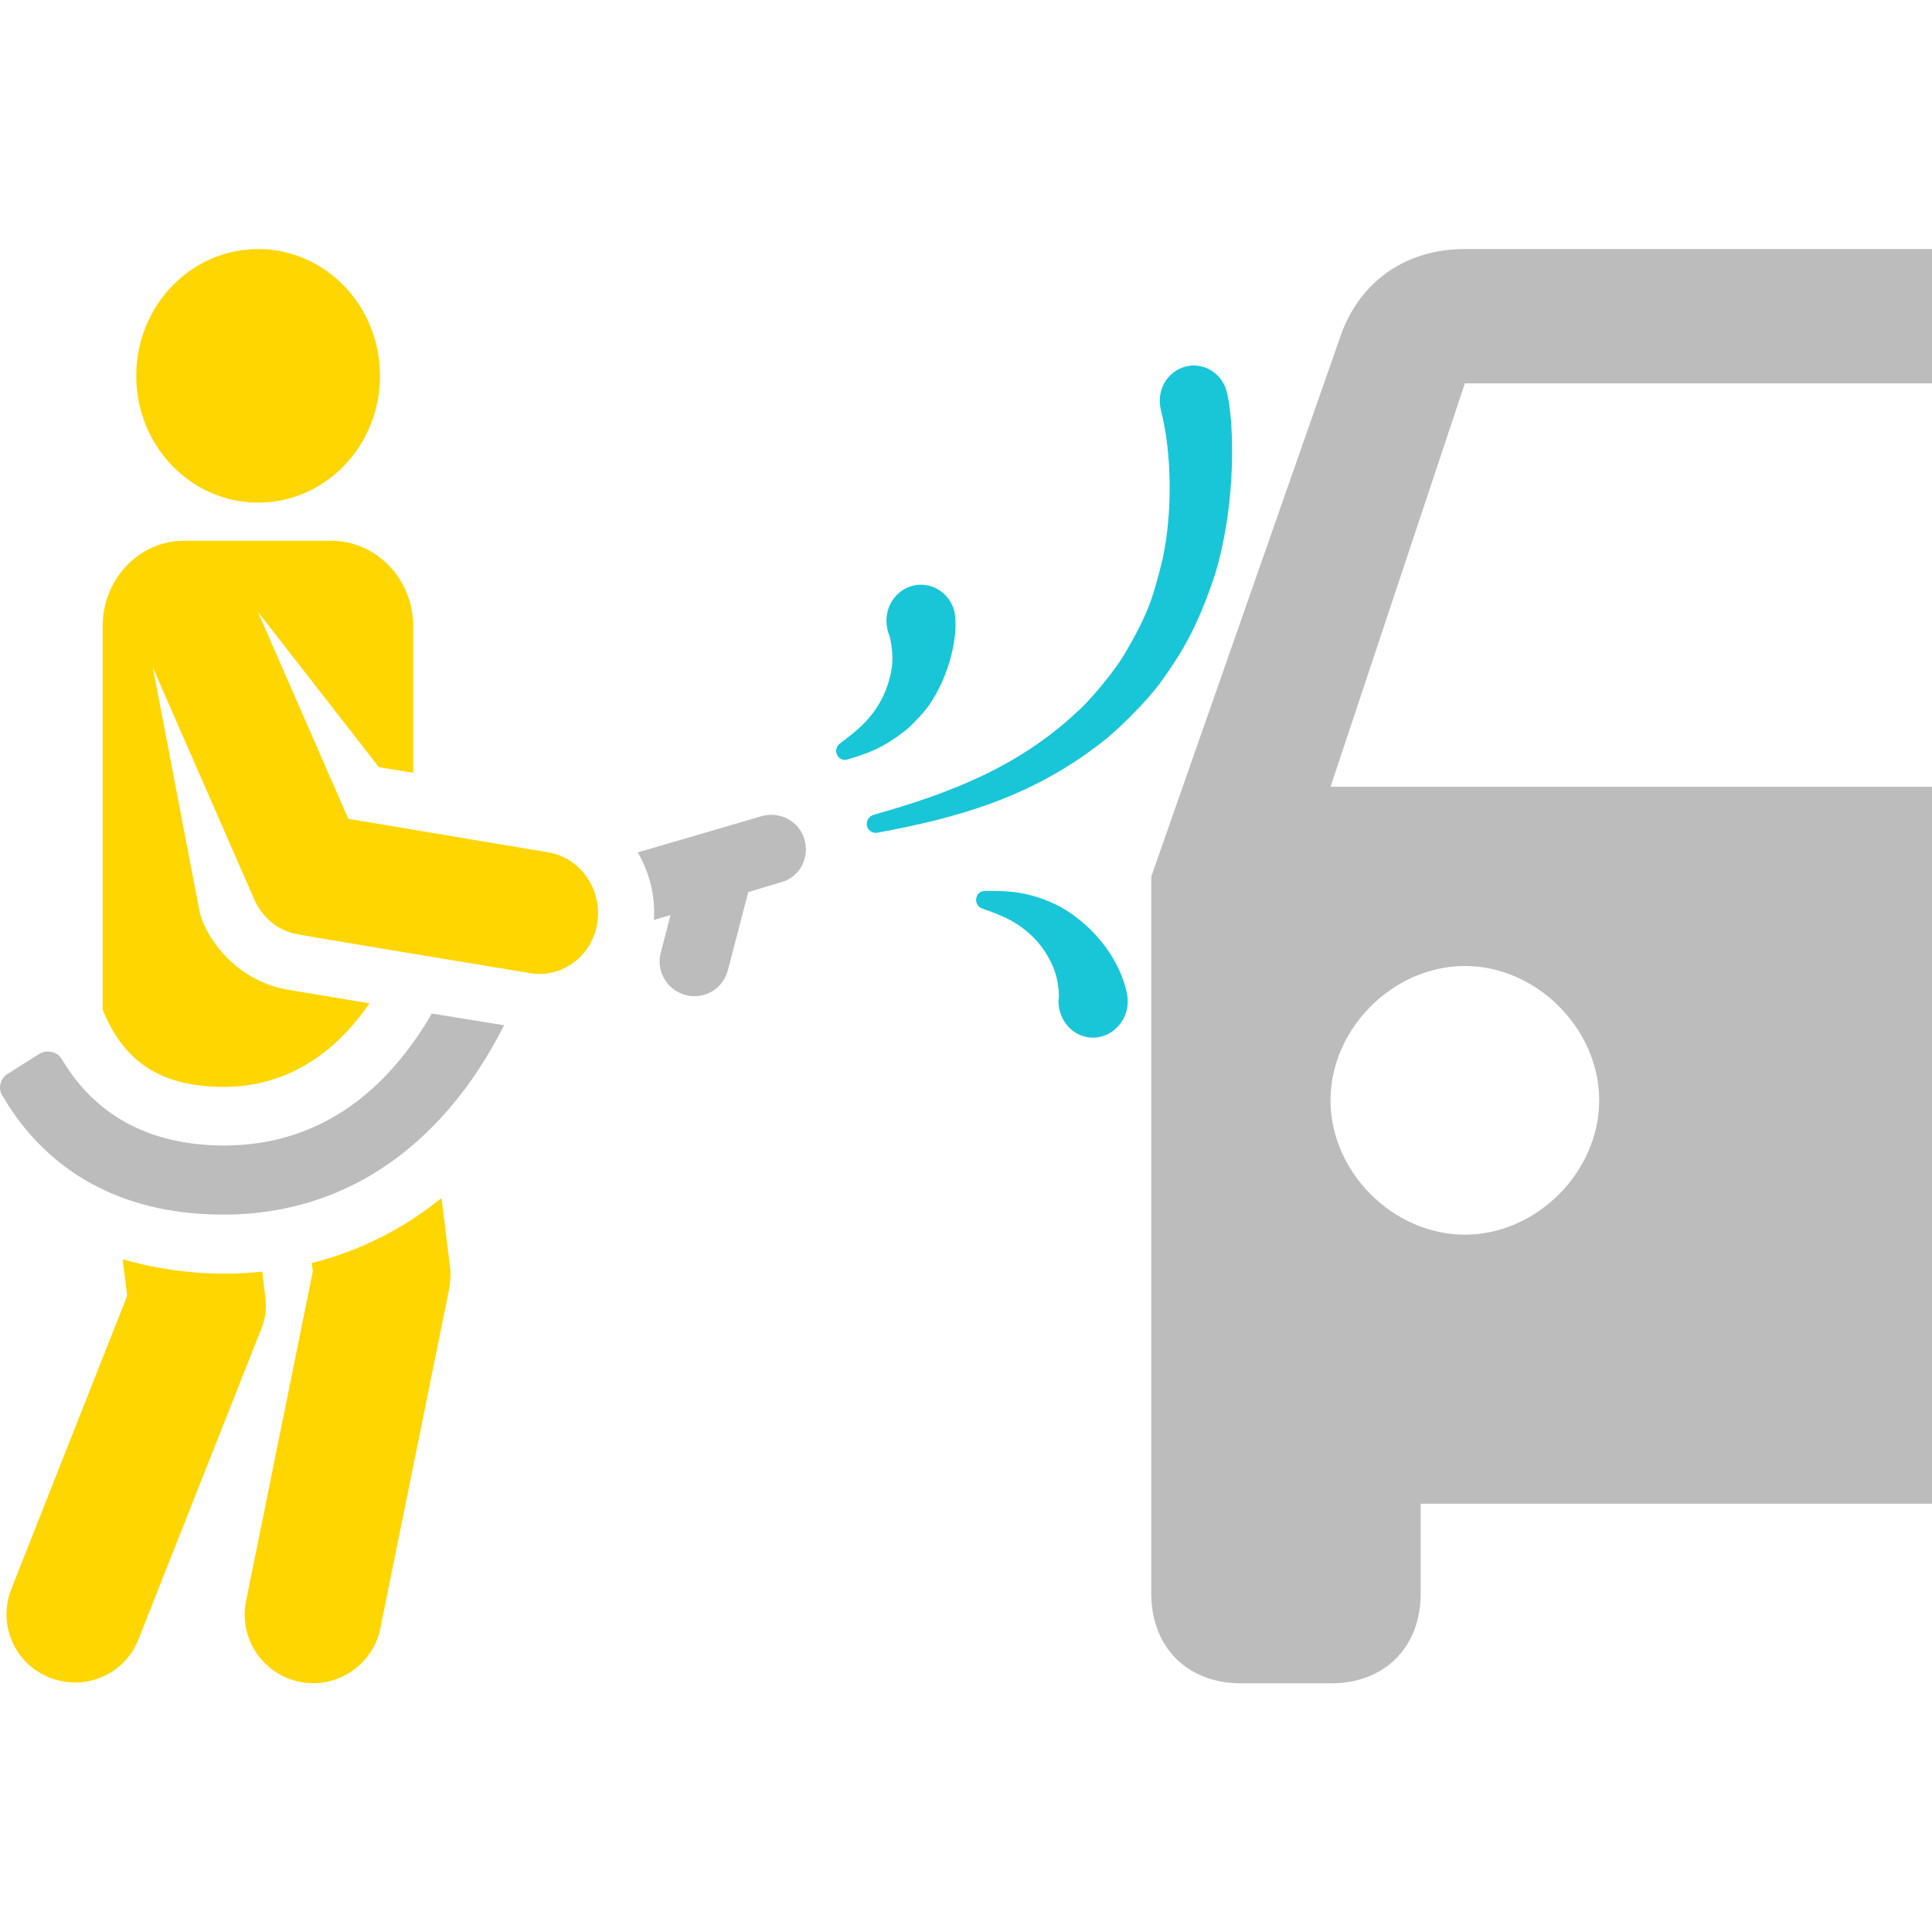 <?xml version="1.0" encoding="utf-8"?>
<!-- Generator: Adobe Illustrator 19.2.0, SVG Export Plug-In . SVG Version: 6.00 Build 0)  -->
<svg version="1.1" xmlns="http://www.w3.org/2000/svg" xmlns:xlink="http://www.w3.org/1999/xlink" x="0px" y="0px"
	 viewBox="0 0 512 512" style="enable-background:new 0 0 512 512;" xml:space="preserve">
<style type="text/css">
	.st0{display:none;}
	.st1{display:inline;}
	.st2{fill:#E32213;}
	.st3{fill:#FFD600;}
	.st4{fill:#BCBCBC;}
	.st5{fill:#19C6D8;}
</style>
<g id="Layer_1" class="st0">
	<g class="st1">
		<g>
			<path class="st2" d="M441.6,322.5h67.1v-88.7h-99.2c5.9,7.2,11.3,16.3,13.7,25.4c5.1,16.3-3.8,34-19.8,39.4
				c-16.3,5.6-34.1-3.4-39.4-20.3c-4-12.8,4.2-17.9-16.6-25.4c-8-2.9-13.4-10.2-14.3-18.3c-0.4-3.6,0-7.2,1.5-10.7
				c-1.4,0.4-15.6,3.1-18.2,3.2l-2.6,14.5c-17.2,10-28.7,28.6-28.7,49.9v118.4c0,11.9,9.7,21.6,21.6,21.6h13.1V470
				c0,23.2,18.8,42,42,42s42-18.8,42-42v-38.5h36.3v18.2c0,6.1,5,11.1,11.1,11.1h57.5v-59.2l0,0h-45.4c-7.4,0-13.4-6-13.4-13.4
				s6-13.4,13.4-13.4h45.4v-25.3h-67.1c-7.4,0-13.4-6-13.4-13.4S434.2,322.5,441.6,322.5z M360.7,372.3c-18.9,0-37.6-15.9-37.6-38.1
				c0-20.9,16.9-37.8,37.8-37.8s37.8,16.9,37.8,37.8C398.7,355.9,380.5,372.3,360.7,372.3z"/>
		</g>
	</g>
	<g class="st1">
		<g>
			<path class="st2" d="M401.7,75.4h-43.3c-8.6,0-16,6.2-17.5,14.6l-2.1,11.8c10.7,2.4,19.6,10.4,22.9,21.5c2.7,9,1.8,25.9-7,42.9
				c1.8-1,3.8-2,9.8-6.3l8.8-49h25.6C401.9,99.1,402.8,86.7,401.7,75.4z"/>
		</g>
	</g>
	<g class="st1">
		<g>
			<path class="st2" d="M461.8,75.4c-0.2,14-1.7,24.5-4.2,35.6h9.8c0,3.3,0,11.6,0,14.5c0,5.8,4.7,10.6,10.6,10.6h30.8v-31.7v-29
				H461.8z"/>
		</g>
	</g>
	<g class="st1">
		<g>
			<g>
				<path class="st3" d="M44.2,302.2l-0.4-3.6c-6.4,0.7-13.2,0.1-19.5-1.7l0.6,5.1L8.8,342.9c-2,4.9,0.5,10.5,5.4,12.4
					c4.9,2,10.5-0.5,12.4-5.4l17-43.1C44.2,305.4,44.4,303.8,44.2,302.2z"/>
			</g>
		</g>
		<g>
			<g>
				<path class="st3" d="M70,297.8l-1.2-9.4c-5.4,4.4-11.5,7.4-18.1,9.1l0.2,1.1l-9.3,46c-1.1,5.2,2.3,10.2,7.5,11.3
					c5.2,1.1,10.2-2.3,11.3-7.5l9.6-47.5C70.1,299.8,70.1,298.8,70,297.8z"/>
			</g>
		</g>
		<g>
			<g>
				<path class="st4" d="M119.5,238.4c-0.7-2.6-3.4-4-6-3.3l-17.3,5.1c1.6,2.8,2.5,6,2.3,9.4l2.3-0.7l-1.4,5.3
					c-0.7,2.6,0.9,5.2,3.5,5.9c2.6,0.7,5.2-0.9,5.9-3.5l2.9-10.9l4.6-1.4C118.8,243.6,120.2,240.9,119.5,238.4z"/>
			</g>
		</g>
		<g>
			<g>
				<ellipse class="st3" cx="43.2" cy="173.7" rx="17" ry="17.7"/>
			</g>
		</g>
		<g>
			<g>
				<path class="st4" d="M67.5,262.6c-0.7,1.3-1.5,2.5-2.4,3.8c-7.2,10.2-16.7,15.2-28.3,14.6c-10.9-0.5-17.3-5.8-20.9-12
					c-0.3-0.5-0.8-0.9-1.4-1c-0.6-0.2-1.2,0-1.7,0.3L8.3,271c-1,0.6-1.4,2-0.7,3c5.7,9.8,15.3,16,28.8,16.6c15,0.7,27.8-5.9,36.9-19
					c1.7-2.5,3.2-5,4.4-7.3L67.5,262.6z"/>
			</g>
		</g>
		<g>
			<g>
				<path class="st3" d="M83.8,240.2l-28-4.7l-12.7-28.9L60,228.3l4.8,0.8v-20.4c0-6.6-5.1-12-11.5-12H32.9c-6.3,0-11.4,5.4-11.4,12
					v53.5c2.9,7,7.7,10.4,15.6,10.7c9.2,0.4,16.4-4.1,21.6-11.6c-12.2-2-11.5-1.9-12.1-2.1c-6.9-1.6-10.9-7.4-11.6-10.9l-6.5-33.8
					l14.2,32.4c0.9,2.1,2.6,3.7,4.7,4.5c1,0.4-1.4-0.1,33.8,5.8c4.5,0.7,8.7-2.4,9.4-7.1C91.3,245.3,88.3,240.9,83.8,240.2z"/>
			</g>
		</g>
		<g>
			<g>
				<path class="st5" d="M178.3,175.9c-0.7-2.7-3.3-4.2-5.9-3.5c-2.5,0.7-4.1,3.3-3.3,6.1c1.4,5.5,1.7,13.8,0.2,20.7
					c-1.3,5-1.9,7.3-5.1,12.8c-1.7,3.1-5.7,7.5-6.8,8.4c-8.3,7.8-18,11.5-28.4,14.4c-0.7,0.2-1.1,0.9-1,1.5c0.1,0.7,0.8,1.2,1.4,1.1
					c11.2-2.1,21.6-5,31.4-12.7c1.3-0.9,6.1-5.4,8.6-8.9c2.5-3.6,4.7-7.1,7.2-14.5C179.9,190.8,179.3,179.5,178.3,175.9z"/>
			</g>
		</g>
		<g>
			<g>
				<path class="st5" d="M140.3,206.3c-0.8-2.7-3.5-4.1-6.1-3.3c-2.4,0.8-4,3.5-3.1,6.5c0.2,0.3,0.5,1.8,0.5,2.1
					c0.4,2.3-0.3,4.7-1.2,6.7c-1.6,3.3-3.7,4.9-6.1,6.7c-0.4,0.3-0.6,0.9-0.4,1.4c0.2,0.7,0.9,1,1.5,0.8c2.5-0.8,4.9-1.4,8.6-4.5
					c0.4-0.4,2.3-2.1,3.2-3.8C140.2,214.3,141,208.6,140.3,206.3z"/>
			</g>
		</g>
		<g>
			<g>
				<path class="st5" d="M164.3,259.2c-1.3-5-5-9.2-9.2-11.5c-4.4-2.3-7.7-2.2-10.5-2.2c-0.5,0-1,0.3-1.1,0.9
					c-0.2,0.7,0.1,1.4,0.7,1.6l0.1,0c2.5,0.9,5,1.8,7.5,4.5c2.1,2.4,3.2,5.2,3.1,8.1c0,0,0,0.1,0,0.1c-0.1,3.8,3.3,6.1,6.3,5
					C163.5,264.9,165.2,262.3,164.3,259.2z"/>
			</g>
		</g>
	</g>
</g>
<g id="katman_2">
	<g>
		<g id="time-to-leave">
			<path class="st4" d="M682.8,89.8C678,75.5,663.8,66,649.5,66H388.2c-16.6,0-28.5,9.5-33.2,23.8l-49.9,142.5v190
				c0,14.2,9.5,23.8,23.8,23.8h23.8c14.2,0,23.8-9.5,23.8-23.8v-23.8h285v23.8c0,14.2,9.5,23.8,23.8,23.8h23.8
				c14.2,0,23.8-9.5,23.8-23.8v-190L682.8,89.8z M388.2,327.2c-19,0-35.6-16.6-35.6-35.6s16.6-35.6,35.6-35.6s35.6,16.6,35.6,35.6
				S407.2,327.2,388.2,327.2z M649.5,327.2c-19,0-35.6-16.6-35.6-35.6s16.6-35.6,35.6-35.6s35.6,16.6,35.6,35.6
				S668.5,327.2,649.5,327.2z M352.6,208.5l35.6-106.9h261.2l35.6,106.9H352.6z"/>
		</g>
	</g>
	<g>
		<g>
			<g>
				<path class="st3" d="M70.3,343.8l-0.8-6.8c-12.2,1.3-25.1,0.2-37-3.3l1.2,9.7L3,421.1c-3.7,9.4,0.9,19.9,10.2,23.5
					c9.4,3.7,19.9-0.9,23.5-10.2l32.4-81.9C70.3,349.8,70.7,346.8,70.3,343.8z"/>
			</g>
		</g>
		<g>
			<g>
				<path class="st3" d="M119.2,335.3l-2.2-17.8c-10.3,8.3-21.9,14.1-34.4,17.2l0.3,2.2l-17.7,87.4c-2,9.8,4.4,19.4,14.2,21.4
					c9.8,2,19.4-4.4,21.4-14.2l18.3-90.3C119.4,339.3,119.5,337.3,119.2,335.3z"/>
			</g>
		</g>
		<g>
			<g>
				<path class="st4" d="M213.2,222.5c-1.4-4.9-6.5-7.6-11.4-6.2l-32.8,9.6c3.1,5.3,4.7,11.4,4.3,17.9l4.4-1.3l-2.6,10
					c-1.3,4.9,1.7,9.9,6.6,11.2c4.9,1.3,9.9-1.6,11.2-6.6l5.4-20.7l8.7-2.6C211.9,232.5,214.6,227.4,213.2,222.5z"/>
			</g>
		</g>
		<g>
			<g>
				<ellipse class="st3" cx="68.4" cy="99.6" rx="32.3" ry="33.6"/>
			</g>
		</g>
		<g>
			<g>
				<path class="st4" d="M114.4,268.6c-1.3,2.4-2.9,4.8-4.5,7.1c-13.7,19.4-31.8,28.8-53.7,27.8c-20.8-1-32.8-11-39.8-22.8
					c-0.6-1-1.6-1.7-2.7-1.9c-1.1-0.3-2.3-0.1-3.3,0.5L2,284.6c-1.9,1.2-2.6,3.8-1.4,5.7c10.9,18.7,29.1,30.4,54.6,31.5
					c28.6,1.3,52.8-11.3,70.1-36.1c3.3-4.8,6-9.5,8.3-14L114.4,268.6z"/>
			</g>
		</g>
		<g>
			<g>
				<path class="st3" d="M145.4,225.9L92.3,217l-24-54.9l32.1,41.2l9.1,1.5V166c0-12.5-9.7-22.7-21.8-22.7H48.8
					c-12,0-21.6,10.2-21.6,22.7v101.6c5.5,13.4,14.6,19.7,29.7,20.4c17.4,0.8,31.1-7.7,41-22.1c-23.2-3.9-21.8-3.6-23.1-3.9
					c-13.1-3-20.7-14.1-22-20.8l-12.3-64.3l26.9,61.5c1.8,4,5,7.1,8.9,8.5c1.9,0.7-2.7-0.1,64.2,11c8.5,1.4,16.5-4.6,17.8-13.4
					C159.6,235.7,153.9,227.4,145.4,225.9z"/>
			</g>
		</g>
		<g>
			<g>
				<path class="st5" d="M325.1,103.8c-1.3-5-6.3-8-11.1-6.6c-4.7,1.3-7.7,6.3-6.3,11.7c2.7,10.5,3.2,26.1,0.4,39.3
					c-2.4,9.6-3.6,14-9.6,24.3c-3.3,5.9-10.8,14.3-12.9,16c-15.7,14.8-34.1,21.8-54,27.4c-1.4,0.4-2,1.6-1.9,2.8
					c0.2,1.3,1.5,2.2,2.7,2c21.2-3.9,41-9.4,59.6-24c2.4-1.7,11.7-10.2,16.3-16.9c4.8-6.8,9-13.4,13.7-27.6
					C328,132.2,326.9,110.6,325.1,103.8z"/>
			</g>
		</g>
		<g>
			<g>
				<path class="st5" d="M252.8,161.6c-1.5-5-6.7-7.8-11.5-6.2c-4.6,1.5-7.6,6.6-5.9,12.3c0.4,0.5,0.9,3.3,0.9,4
					c0.7,4.5-0.5,8.9-2.2,12.7c-3,6.2-7.1,9.3-11.6,12.7c-0.7,0.6-1.1,1.6-0.8,2.6c0.4,1.3,1.6,1.9,2.8,1.6
					c4.8-1.5,9.4-2.7,16.4-8.5c0.8-0.8,4.3-4.1,6.1-7.1C252.6,176.8,254.1,166,252.8,161.6z"/>
			</g>
		</g>
		<g>
			<g>
				<path class="st5" d="M298.4,262.2c-2.4-9.5-9.6-17.5-17.4-21.9c-8.3-4.3-14.5-4.2-20-4.2c-1,0-1.9,0.6-2.2,1.6
					c-0.4,1.3,0.2,2.6,1.4,3l0.2,0.1c4.7,1.7,9.5,3.3,14.3,8.5c4,4.6,6.1,9.8,5.9,15.4c0,0.1-0.1,0.1-0.1,0.2
					c-0.1,7.2,6.2,11.6,12,9.6C296.9,273,300.1,268,298.4,262.2z"/>
			</g>
		</g>
	</g>
</g>
</svg>
